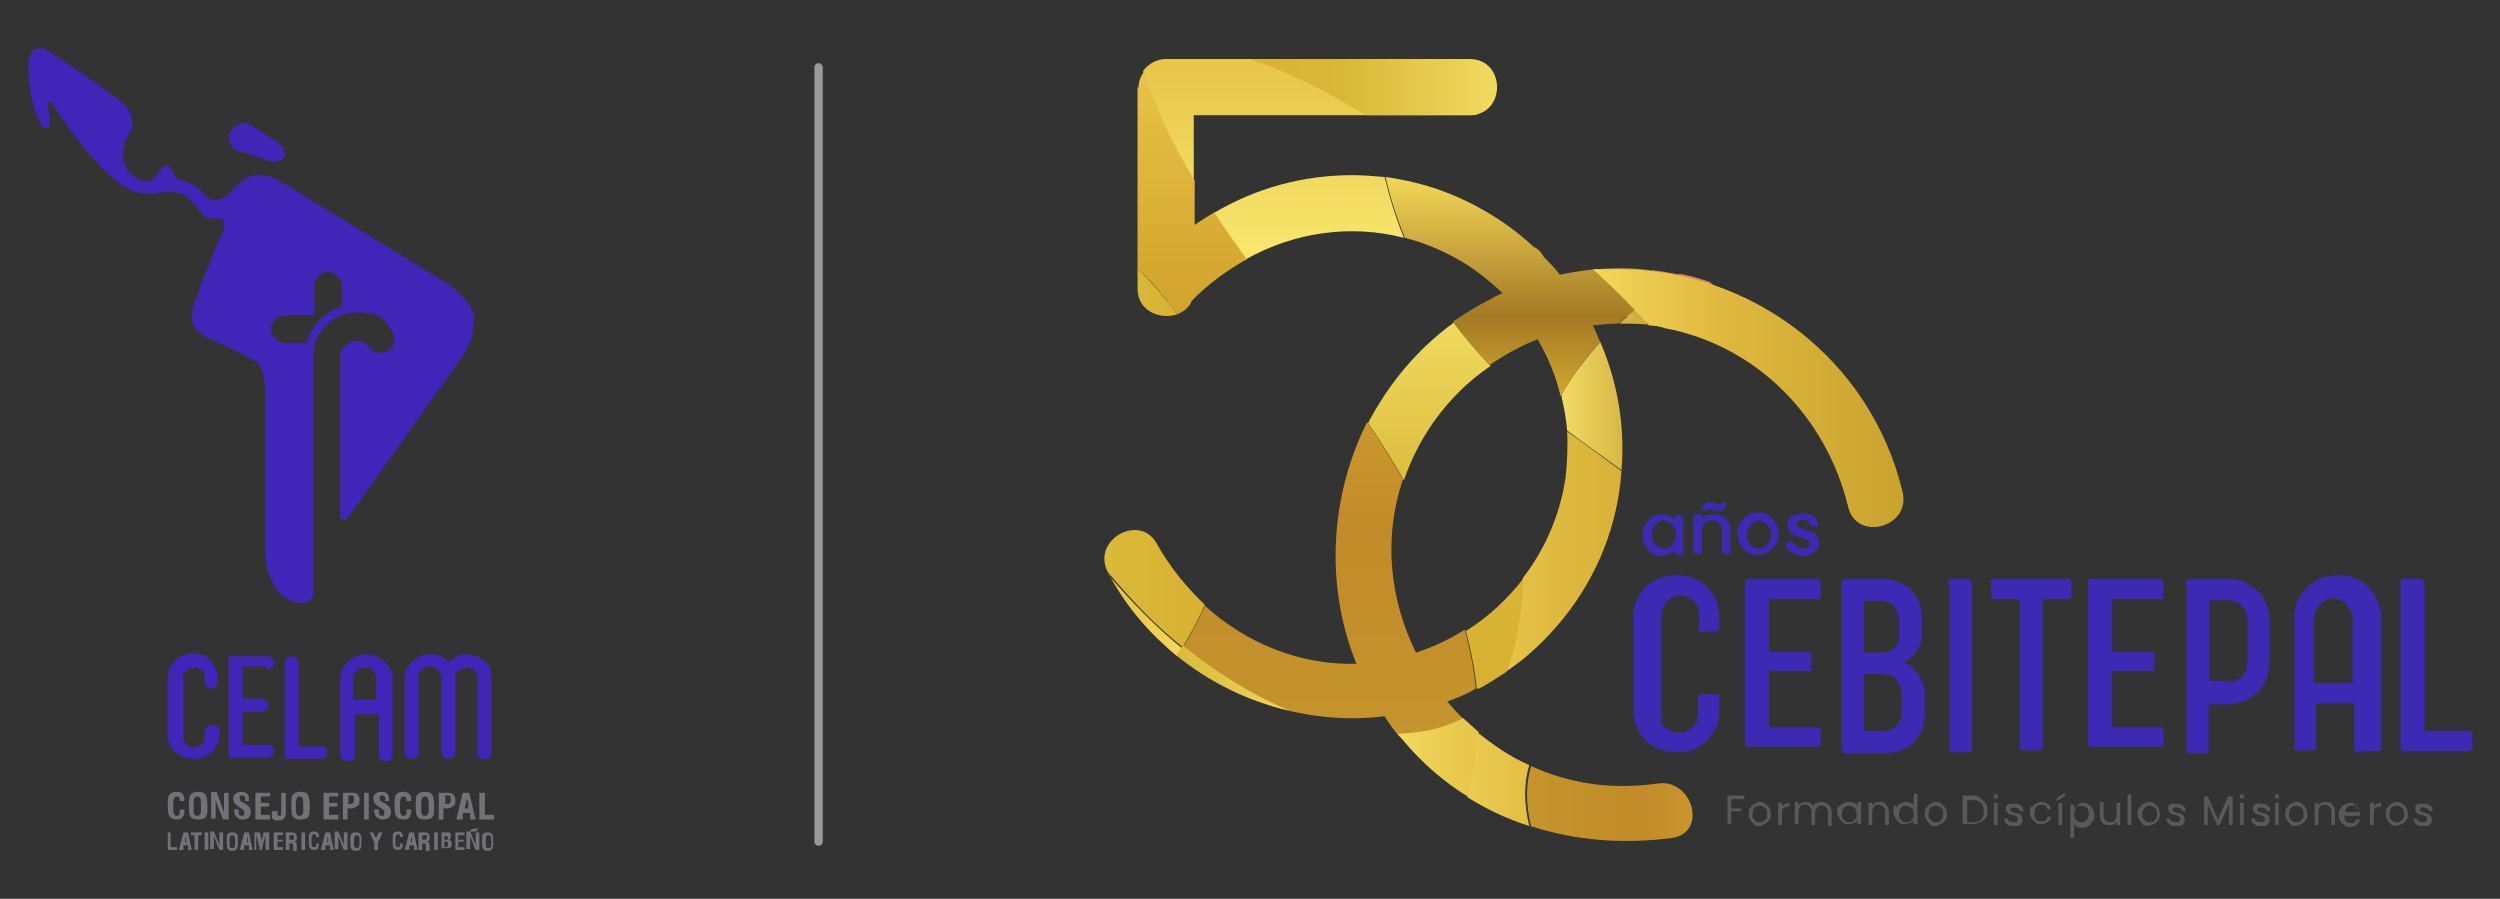 <svg xmlns="http://www.w3.org/2000/svg" xmlns:xlink="http://www.w3.org/1999/xlink" viewBox="0 0 271.2 97.5"><rect x="0" y="0" width="271.2" height="97.5" fill="#333333" stroke="none"/><defs><style>      .cls-1 {        fill: #4026b8;      }      .cls-2 {        fill: url(#Degradado_sin_nombre_6);      }      .cls-3 {        fill: #d88954;      }      .cls-4 {        clip-path: url(#clippath-6);      }      .cls-5 {        clip-path: url(#clippath-7);      }      .cls-6 {        stroke: #9a999e;        stroke-linecap: round;        stroke-miterlimit: 10;        stroke-width: .9px;      }      .cls-6, .cls-7 {        fill: none;      }      .cls-8 {        clip-path: url(#clippath-4);      }      .cls-9 {        fill: url(#Degradado_sin_nombre_12-3);      }      .cls-10 {        fill: #727176;      }      .cls-11 {        clip-path: url(#clippath-9);      }      .cls-12 {        fill: url(#Degradado_sin_nombre_9-2);      }      .cls-13 {        clip-path: url(#clippath-10);      }      .cls-14 {        clip-path: url(#clippath-11);      }      .cls-15 {        clip-path: url(#clippath-1);      }      .cls-16 {        fill: url(#Degradado_sin_nombre_9-4);      }      .cls-17 {        fill: url(#Degradado_sin_nombre_9-3);      }      .cls-18 {        fill: url(#Degradado_sin_nombre_2);      }      .cls-19 {        clip-path: url(#clippath-5);      }      .cls-20 {        fill: url(#Degradado_sin_nombre_10-2);      }      .cls-21 {        clip-path: url(#clippath-8);      }      .cls-22 {        fill: url(#Degradado_sin_nombre_9);      }      .cls-23 {        clip-path: url(#clippath-3);      }      .cls-7 {        clip-rule: evenodd;      }      .cls-24 {        fill: #595959;      }      .cls-25 {        fill: #3c2ab4;      }      .cls-26 {        fill: url(#Degradado_sin_nombre_10);      }      .cls-27 {        fill: url(#Degradado_sin_nombre_12-2);      }      .cls-28 {        clip-path: url(#clippath-2);      }      .cls-29 {        fill: url(#Degradado_sin_nombre_8);      }      .cls-30 {        clip-path: url(#clippath);      }      .cls-31 {        fill: url(#Degradado_sin_nombre_12);      }    </style><clipPath id="clippath"><path class="cls-7" d="M147.2,72c-6.1.2-12-2.2-16.5-6.3-.7,1.6-1.5,3.1-2.4,4.6,3.2,2.7,6.5,4.8,9.7,6.3,3.9,1.2,8.1,1.6,12.2,1.1.5.8,1,1.5,1.6,2.2,2.7,0,5.2-.7,7.1-1.8-.7-.6-1.3-1.3-1.9-2,1.1-.4,2.1-.8,3.1-1.4-.2-2-.6-4.2-1.2-6.4-1.7,1.1-3.5,1.9-5.3,2.5-2.8-5.7-3.6-12.4-1.4-18.8-1.2-2.1-2.5-4.2-3.9-6.2-4,8-4.6,17.6-1.2,26.1M123.4,9.4v19.7c1.5,1.4,2.9,3.1,4.3,5,.7-.3,1.3-.7,1.6-1.5,1.8-1.8,3.8-3.3,6-4.5-1.2-1.7-2.4-3.4-3.5-5.1-.7.4-1.5.9-2.2,1.4v-4.8c-2.2-3.7-4.1-7.6-5.5-11.8-.4.5-.6,1.1-.6,1.8Z"></path></clipPath><linearGradient id="Degradado_sin_nombre_10" data-name="Degradado sin nombre 10" x1="141.8" y1="79.9" x2="141.8" y2="5.7" gradientUnits="userSpaceOnUse"><stop offset="0" stop-color="#c5942c"></stop><stop offset=".3" stop-color="#c28b29"></stop><stop offset=".7" stop-color="#d6a930"></stop><stop offset="1" stop-color="#eac54b"></stop></linearGradient><clipPath id="clippath-1"><path class="cls-7" d="M120.3,62.2s0,0,0,0c2.6,3.1,5.2,5.8,8,8,.9-1.5,1.7-3,2.4-4.6-2-1.9-3.8-4.1-5.2-6.6-.6-1.1-1.5-1.5-2.4-1.5-2.1,0-4.2,2.2-2.9,4.6M123.4,31.3c0,2.5,2.5,3.4,4.3,2.8-1.4-1.9-2.8-3.5-4.3-5v2.2Z"></path></clipPath><linearGradient id="Degradado_sin_nombre_9" data-name="Degradado sin nombre 9" x1="133.7" y1="49.7" x2="92.5" y2="49.7" gradientUnits="userSpaceOnUse"><stop offset="0" stop-color="#d8af31"></stop><stop offset=".3" stop-color="#d9b836"></stop><stop offset=".7" stop-color="#f8e66d"></stop><stop offset="1" stop-color="#e7c446"></stop></linearGradient><clipPath id="clippath-2"><path class="cls-7" d="M120.3,62.3c1.9,3.6,4.5,6.5,7.4,8.9.2-.3.4-.6.5-.9-2.7-2.2-5.4-4.9-8-8"></path></clipPath><linearGradient id="Degradado_sin_nombre_12" data-name="Degradado sin nombre 12" x1="128.3" y1="66.7" x2="89.3" y2="66.7" gradientUnits="userSpaceOnUse"><stop offset="0" stop-color="#f4d85a"></stop><stop offset=".3" stop-color="#deb83c"></stop><stop offset=".7" stop-color="#c9a22e"></stop><stop offset="1" stop-color="#fcf886"></stop></linearGradient><clipPath id="clippath-3"><path class="cls-7" d="M151.6,79.6c.2.2.4.5.6.7,2,2.4,4.4,4.5,7,6.1.7-2.1,1.1-4.4,1.2-7-.6-.5-1.1-1-1.7-1.5-2,1.1-4.4,1.6-7.1,1.7M127.6,71.1c3.6,2.9,7.8,5,12.3,6-3.8-1.6-7.7-3.9-11.6-7.1-.2.4-.5.7-.7,1.1Z"></path></clipPath><linearGradient id="Degradado_sin_nombre_9-2" data-name="Degradado sin nombre 9" x1="112.4" y1="78.2" x2="160.4" y2="78.2" xlink:href="#Degradado_sin_nombre_9"></linearGradient><clipPath id="clippath-4"><path class="cls-7" d="M159.2,86.5c2.1,1.3,4.4,2.4,6.7,3.1-.6-2.4-.6-4.7,0-6.6-2.1-.9-3.9-2.2-5.7-3.6,0,2.6-.5,4.9-1.1,7M169.8,52c-.6,3.9-2.2,7.6-4.6,10.7-.2,3.6-.6,7.1-1.9,10.2,2.3-1.5,4.3-3.4,6.2-5.7,3.9-4.8,6-10.4,6.4-16.1-1.9-1.4-3.9-2.9-5.9-4.3.1,1.7,0,3.5-.2,5.3Z"></path></clipPath><linearGradient id="Degradado_sin_nombre_12-2" data-name="Degradado sin nombre 12" x1="152.6" y1="68.2" x2="209.1" y2="68.2" xlink:href="#Degradado_sin_nombre_12"></linearGradient><clipPath id="clippath-5"><path class="cls-7" d="M149.7,6.4h-12.6c4.3.5,8.6,1.2,12.4,2.1,0-.7.1-1.4.2-2.1"></path></clipPath><linearGradient id="Degradado_sin_nombre_6" data-name="Degradado sin nombre 6" x1="151.5" y1="7.5" x2="121.9" y2="7.5" gradientUnits="userSpaceOnUse"><stop offset="0" stop-color="#f4da41"></stop><stop offset="1" stop-color="#db3d54"></stop></linearGradient><clipPath id="clippath-6"><path class="cls-7" d="M159,68.4c.6,2.2,1,4.4,1.2,6.4,1.1-.5,2.1-1.2,3.2-1.9,1.3-3.1,1.6-6.6,1.9-10.2-1.7,2.2-3.8,4.2-6.2,5.7M148.4,45.9c1.4,2,2.7,4.1,3.9,6.2.7-2.1,1.8-4.3,3.2-6.3,1.7-2.4,3.8-4.5,6.2-6.1-1.5-1.6-2.8-3.1-4-4.7-4,2.9-7.1,6.7-9.3,10.9ZM131.7,23c1.1,1.7,2.3,3.4,3.5,5.1,5.2-2.9,11.3-3.8,17.1-2.3-.9-2.2-1.6-4.5-2.1-6.6-1.2-.1-2.4-.2-3.5-.2-5.3,0-10.5,1.4-15,4.1ZM137,6.4h-10.5c-1,0-1.9.5-2.5,1.3,1.4,4.2,3.3,8.1,5.5,11.8v-7h19.9c0-1.4,0-2.7,0-4-3.9-1-8.1-1.7-12.4-2.1Z"></path></clipPath><linearGradient id="Degradado_sin_nombre_9-3" data-name="Degradado sin nombre 9" x1="144.6" y1="77.2" x2="144.6" y2="5.7" xlink:href="#Degradado_sin_nombre_9"></linearGradient><clipPath id="clippath-7"><path class="cls-7" d="M152.4,25.8c2,.5,3.9,1.3,5.7,2.3,1.8,1,3.4,2.3,4.9,3.7-.5.2-.9.4-1.4.7-1.4.7-2.7,1.5-4,2.4,1.2,1.6,2.5,3.2,4,4.7,1.6-1.1,3.4-2.1,5.2-2.8,1.1,1.9,2,4,2.5,6.2,1.1-2,2.5-4,4.3-5.9-.3-.6-.5-1.2-.8-1.8.9-.1,1.9-.2,2.8-.2.3-.2.5-.5.8-.7.7-.6,1.4-1.2,2.1-1.8,0-1.1.2-2.2.5-3.3-3.2-.4-6.5-.2-9.8.5-.5-.7-1.1-1.3-1.7-1.9-.3-.5-.6-.9-1.1-1.1-2.7-2.5-6-4.6-9.7-6-2.1-.8-4.3-1.3-6.4-1.6.5,2.2,1.2,4.4,2.1,6.6M149.4,12.5h10c.3,0,.6,0,.9-.1-3.1-1.6-6.8-2.9-10.9-3.9,0,1.3-.1,2.6,0,4Z"></path></clipPath><linearGradient id="Degradado_sin_nombre_8" data-name="Degradado sin nombre 8" x1="164.2" y1="45.4" x2="164.2" y2="8.5" gradientUnits="userSpaceOnUse"><stop offset="0" stop-color="#ddb533"></stop><stop offset=".3" stop-color="#a47924"></stop><stop offset=".7" stop-color="#f1d456"></stop><stop offset="1" stop-color="#e1c946"></stop></linearGradient><clipPath id="clippath-8"><path class="cls-7" d="M159.5,6.4h-23.9c2.4.8,4.6,1.8,6.7,2.8,1.9,1,3.8,2.1,5.9,3.3h11.2c4,0,4-6.1,0-6.1"></path></clipPath><linearGradient id="Degradado_sin_nombre_9-4" data-name="Degradado sin nombre 9" x1="128.7" y1="9.5" x2="185.3" y2="9.5" xlink:href="#Degradado_sin_nombre_9"></linearGradient><clipPath id="clippath-9"><path class="cls-7" d="M166,89.6c4.9,1.6,10.1,2,15.4,1.3,3.9-.6,2.2-6.5-1.6-5.9-5,.7-9.6,0-13.7-1.9-.6,1.9-.6,4.2,0,6.6"></path></clipPath><linearGradient id="Degradado_sin_nombre_10-2" data-name="Degradado sin nombre 10" x1="165.7" y1="87.3" x2="206.7" y2="87.3" xlink:href="#Degradado_sin_nombre_10"></linearGradient><clipPath id="clippath-10"><path class="cls-7" d="M169.4,43.1c.3,1.2.5,2.4.6,3.6,2,1.5,4,2.9,5.9,4.3.4-4.7-.4-9.5-2.3-13.9-1.8,2-3.2,3.9-4.3,5.9M176.5,34.4c-.3.2-.6.5-.8.7,1,0,1.9,0,2.9.1,0-.9,0-1.8,0-2.7-.7.6-1.4,1.2-2.1,1.8Z"></path></clipPath><linearGradient id="Degradado_sin_nombre_2" data-name="Degradado sin nombre 2" x1="168.2" y1="41.8" x2="214" y2="41.8" gradientUnits="userSpaceOnUse"><stop offset="0" stop-color="#f6e169"></stop><stop offset=".3" stop-color="#bf982c"></stop><stop offset=".7" stop-color="#fbf58e"></stop><stop offset="1" stop-color="#f1cd52"></stop></linearGradient><clipPath id="clippath-11"><path class="cls-7" d="M172.8,29.2c2.1,1.9,4.1,3.9,6.1,6.1.6,0,1.1.1,1.7.3,10,1.9,17.5,9.6,19.9,19.4.9,3.8,6.8,2.2,5.9-1.6-3.5-14.7-16.7-24.2-30.8-24.2s-1.9,0-2.8.1"></path></clipPath><linearGradient id="Degradado_sin_nombre_12-3" data-name="Degradado sin nombre 12" x1="172.4" y1="43.9" x2="221.9" y2="43.9" xlink:href="#Degradado_sin_nombre_12"></linearGradient></defs><g><g id="Capa_1"><g><path class="cls-1" d="M25.7,16.3l3.1,1c.8.4,1.7.3,2.1-.4,0-.8-.3-1.1-1.1-1.7l-2.7-1.7c-.8-.4-1.7,0-2.1.8-.4.8,0,1.7.8,2.1"></path><path class="cls-1" d="M37.1,33.2c-1.9.6-3.3,2.1-3.8,4h-2.4c-.8,0-1.5-.7-1.5-1.5s.7-1.5,1.5-1.5h3.2c0,0,0-.1,0-.2v-3c0-.8.7-1.5,1.5-1.5s1.5.7,1.5,1.5v2.1ZM51.5,34.3c-.5-2-3.2-3.7-3.4-3.8-2.8-1.7-13.4-8.2-17.3-10.6-4.8-2.9-5.2,2-7.6,1.8-.4,0-.6-.2-1-.6-.6-.6-1.4-1.4-2.8-1.6,0,0,0,0,0,0-.5,0-.6-1.5-1.4-1.5s-.9,1.7-2.2,1.7c-.4,0-.8-.2-1.2-.5-.9-.7-1.1-1.4-1.1-1.4-.3-.9-.2-2.1.4-3.1,1.6-2.4-1.3-4.1-1.3-4.1,0,0-6.5-4.7-7.6-5.2-.9-.5-1.8,0-1.9,1.4,0,1.1,0,2,.2,3.2.2,1.3.7,2.7,1.1,3.4.2.5.6.6.8.5.2,0,.2-.4.2-.8,0-.3-.1-1-.2-1.5,0-.6.3-.8.6-.2.2.4,5,7.8,8.4,9.2,1.1.6,2.3.4,3.3.3.6,0,1.1-.2,1.6,0h0c.9,0,1.4.6,1.9,1.2.5.5.9,1.4,1.6,1.6.2,0,.5,0,.8,0,1.9-.2.3,2.4.3,2.4,0,0-2,5-2.4,6.2-.5,1.2-.6,2.1-.4,2.8.3.8,1.2,1.3,1.5,1.5,1.1.5,1.8.8,1.8.8,0,0,1.5.7,3.2,1.6.5.3.9.7,1.1,1.5.3.9.3,2.2.3,2.2v16.9s-.2,2.4,1.2,4.3c.8,1.2,2,1.5,2.8,1.5,0,0,.1,0,.2,0,.5,0,.9-.4,1-.9,0,0,0,0,0,0h0s0,0,0,0,0,0,0,0v-25.9c0-2.6,2.1-4.7,4.7-4.7s3,.7,3.8,2c.5.7.3,1.6-.3,2.1-.7.5-1.6.3-2.1-.3-.3-.5-.9-.7-1.4-.7-1,0-1.8.8-1.8,1.7v17.3h0s0,0,0,0c0,.2.2.4.4.4s.3,0,.4-.2h0s12.5-17.6,12.5-17.6c0,0,1.6-2.3,1.1-4.3Z"></path><path class="cls-1" d="M53.3,72.6c-.2-.3-.4-.6-.6-.8-.3-.2-.6-.4-.9-.6-.3-.1-.7-.2-1.1-.2s-.8,0-1.1.2c-.3.2-.7.4-.9.6-.3-.3-.6-.5-.9-.6-.3-.2-.7-.2-1.1-.2s-.7,0-1.1.2c-.3.1-.6.3-.9.6-.3.2-.5.5-.6.8-.2.3-.2.7-.2,1v8c0,.4.3.7.7.7h.1c.4,0,.7-.3.7-.7v-8c0-.2,0-.3,0-.5,0-.2.2-.3.3-.4.1-.1.2-.2.4-.3.2,0,.3-.1.5-.1s.3,0,.5.1c.2,0,.3.2.4.3.1.1.2.3.3.4,0,.2.1.3.1.5v8c0,.4.3.7.7.7h.1c.4,0,.7-.3.7-.7v-.8h0s0-7.1,0-7.1c0-.2,0-.3,0-.5,0-.2.1-.3.3-.4.1-.1.2-.2.4-.3.2,0,.3-.1.5-.1s.4,0,.5.1c.2,0,.3.2.4.3.1.1.2.3.3.4,0,.2,0,.3,0,.5v8c0,.4.3.7.7.7h.1c.4,0,.7-.3.7-.7v-8c0-.4,0-.7-.2-1"></path><path class="cls-1" d="M28.9,72.6s0,0,0,0h.1c.4,0,.7-.3.7-.7s-.3-.7-.7-.7h-4c0,0-.1,0-.2,0,0,0,0,.1,0,.2v10.6c0,0,0,.2,0,.2,0,0,.1,0,.2,0h4c.4,0,.7-.3.7-.7s-.3-.7-.7-.7h-2.7v-3.6h2.1c.4,0,.7-.3.7-.7s-.3-.7-.7-.7h-2.1v-3.5h2.5Z"></path><path class="cls-1" d="M34.8,81h-2.4v-9.1c0-.4-.3-.7-.7-.7h-.1c-.4,0-.7.3-.7.7v10.2c0,0,0,.2,0,.2,0,0,.1,0,.2,0h3.7c.4,0,.7-.3.7-.7s-.3-.7-.7-.7"></path><path class="cls-1" d="M22.9,78.7h0c-.4,0-.7.3-.7.7h0s0,0,0,.1v.3c0,.2,0,.3,0,.5,0,.2-.1.3-.2.4-.1.1-.2.2-.4.3-.2,0-.3.1-.5.1s-.4,0-.5-.1c-.2,0-.3-.2-.4-.3-.1-.1-.2-.3-.3-.4,0-.2,0-.3,0-.5v-6.1c0-.2,0-.3,0-.5,0-.2.1-.3.3-.4.1-.1.2-.2.4-.3.2,0,.3-.1.5-.1s.3,0,.5.1c.1,0,.3.2.4.3.1.1.2.3.2.4,0,.2,0,.3,0,.5v.3c0,.4.3.7.7.7h0c.4,0,.7-.3.7-.7h0c0,0,0,0,0-.2v-.2c0-.3,0-.7-.2-1-.1-.3-.3-.6-.5-.9-.2-.3-.5-.5-.8-.6-.3-.1-.7-.2-1.1-.2s-.8,0-1.1.2c-.3.1-.6.3-.9.6-.2.2-.4.5-.6.8-.1.3-.2.7-.2,1v6.2c0,.4,0,.8.2,1.1.1.3.3.6.6.8.3.2.6.4.9.5.3.1.7.2,1.1.2s.7,0,1.1-.2c.3-.1.6-.3.9-.5.2-.2.4-.5.6-.8.1-.3.2-.7.2-1.1v-.4s0,0,0,0h0c0-.4-.3-.7-.7-.7"></path><path class="cls-1" d="M38.3,75.9v-2.3s0,0,0-.1c0,0,0,0,0,0,0-.6.6-1.1,1.3-1.1s.4,0,.6.1c.4.2.6.6.6,1v2.4h-2.6ZM42.2,72.5s0,0,0-.1c0,0,0,0,0,0,0,0,0,0,0,0-.5-.9-1.4-1.4-2.5-1.4-1.6,0-2.8,1.3-2.8,2.8v8c0,.4.3.8.8.8s.8-.3.8-.8v-4.3h2.6v3.5c0,.9,0,.9,0,.9h0c0,.4.3.7.7.7h.1c.4,0,.7-.3.7-.7v-7.9s0,0,0-.1c0-.2,0-.4,0-.6,0-.2,0-.4-.2-.6Z"></path><path class="cls-10" d="M20,87.8c0,0,0,.1,0,.2,0,.5-.2.9-.8.9-.9,0-1-.6-1-1.3v-.4c0-.7,0-1.3,1-1.3.5,0,.8.3.8.8,0,0,0,.1,0,.2h-.5c0-.2,0-.5-.3-.5-.4,0-.4.5-.4.7v.8c0,.2,0,.6.4.6s.3-.5.3-.7h.6Z"></path><path class="cls-10" d="M21,87.9c0,.2,0,.6.4.6s.4-.4.4-.7v-.7c0-.2,0-.7-.4-.7s-.4.5-.4.7v.8ZM20.5,87.2c0-.7,0-1.3,1-1.3s.9.6,1,1.3v.4c0,.8,0,1.3-1,1.3s-1-.6-1-1.3v-.4Z"></path><path class="cls-10" d="M24.3,86h.5v2.9h-.6l-.4-1c-.1-.3-.3-.7-.4-1.2h0c0,.2,0,.5,0,.8,0,.3,0,.6,0,.8v.5h-.5v-2.9h.6l.4,1.1c.1.3.3.7.4,1.2h0c0-.3,0-.5,0-.8,0-.3,0-.6,0-.8v-.6Z"></path><path class="cls-10" d="M26.6,86.8c0-.3,0-.5-.3-.5s-.3,0-.3.3.1.3.3.4c.2.1.5.3.7.5.2.2.2.4.2.6,0,.6-.4.8-.9.8s-.9-.4-.9-.9v-.2h.5v.2c0,.3,0,.5.3.5s.3-.1.3-.3,0-.3-.2-.4c-.3-.2-.6-.4-.9-.7,0-.1-.1-.3-.1-.4,0-.5.3-.8.9-.8.9,0,.8.7.8,1h-.5Z"></path><polygon class="cls-10" points="27.7 88.9 27.7 86 29.3 86 29.3 86.4 28.3 86.4 28.3 87.1 29.2 87.1 29.2 87.5 28.3 87.5 28.3 88.4 29.3 88.4 29.3 88.9 27.7 88.9"></polygon><path class="cls-10" d="M30.1,87.9v.4c0,.1,0,.2.2.2.2,0,.2-.1.2-.3v-2.2h.5v2.1c0,.2,0,.5-.2.7-.2.2-.4.2-.7.2s-.4,0-.6-.3c0-.1,0-.4,0-.7h.5Z"></path><path class="cls-10" d="M32.1,87.9c0,.2,0,.6.4.6s.4-.4.4-.7v-.7c0-.2,0-.7-.4-.7s-.4.5-.4.7v.8ZM31.6,87.2c0-.7,0-1.3,1-1.3s.9.6,1,1.3v.4c0,.8,0,1.3-1,1.3s-1-.6-1-1.3v-.4Z"></path><polygon class="cls-10" points="35.1 88.9 35.1 86 36.7 86 36.7 86.4 35.7 86.4 35.7 87.1 36.6 87.1 36.6 87.5 35.7 87.5 35.7 88.4 36.7 88.4 36.7 88.9 35.1 88.9"></polygon><path class="cls-10" d="M37.7,87.2h.3c.2,0,.4,0,.4-.5s-.1-.4-.4-.4h-.2v.8ZM37.2,88.9v-2.9h1.1c.5,0,.7.4.7.8s0,.5-.3.7c-.2.1-.4.2-.6.2h-.4v1.2h-.5Z"></path><rect class="cls-10" x="39.5" y="86" width=".5" height="2.9"></rect><path class="cls-10" d="M41.8,86.8c0-.3,0-.5-.3-.5s-.3,0-.3.3.1.3.3.4c.2.1.5.3.7.5.2.2.2.4.2.6,0,.6-.4.8-.9.8s-.9-.4-.9-.9v-.2h.5v.2c0,.3,0,.5.3.5s.3-.1.3-.3,0-.3-.2-.4c-.3-.2-.6-.4-.9-.7,0-.1-.1-.3-.1-.4,0-.5.3-.8.9-.8.9,0,.8.7.8,1h-.5Z"></path><path class="cls-10" d="M44.6,87.8c0,0,0,.1,0,.2,0,.5-.2.9-.8.9-.9,0-1-.6-1-1.3v-.4c0-.7,0-1.3,1-1.3.5,0,.8.3.8.8,0,0,0,.1,0,.2h-.5c0-.2,0-.5-.3-.5-.4,0-.4.5-.4.7v.8c0,.2,0,.6.4.6s.3-.5.3-.7h.6Z"></path><path class="cls-10" d="M45.7,87.9c0,.2,0,.6.4.6s.4-.4.4-.7v-.7c0-.2,0-.7-.4-.7s-.4.5-.4.7v.8ZM45.1,87.2c0-.7,0-1.3,1-1.3s.9.6,1,1.3v.4c0,.8,0,1.3-1,1.3s-1-.6-1-1.3v-.4Z"></path><path class="cls-10" d="M48.2,87.2h.3c.2,0,.4,0,.4-.5s-.1-.4-.4-.4h-.2v.8ZM47.6,88.9v-2.9h1.1c.5,0,.7.4.7.8s0,.5-.3.7c-.2.1-.4.2-.6.2h-.4v1.2h-.5Z"></path><path class="cls-10" d="M50.3,87.7h.5v-.8c-.2-.1-.2-.3-.2-.4,0,0,0-.1,0-.2h0c0,0,0,.1,0,.2,0,.1,0,.3,0,.4l-.2.8ZM49.5,88.9l.7-2.9h.7l.7,2.9h-.6v-.7h-.8v.7h-.7Z"></path><polygon class="cls-10" points="52 88.9 52 86 52.6 86 52.6 88.4 53.6 88.4 53.6 88.9 52 88.9"></polygon><polygon class="cls-10" points="18.2 90.3 18.2 92.2 19.2 92.2 19.2 91.9 18.5 91.9 18.5 90.3 18.2 90.3"></polygon><path class="cls-10" d="M19.9,91.4h.3v-.5c-.1,0-.1-.2-.1-.3,0,0,0,0,0-.1h0s0,0,0,.1c0,0,0,.2,0,.3v.5ZM19.4,92.2l.5-1.9h.5l.4,1.9h-.4v-.5h-.5v.5h-.5Z"></path><polygon class="cls-10" points="20.7 90.3 20.7 90.6 21.1 90.6 21.1 92.2 21.5 92.2 21.5 90.6 21.9 90.6 21.9 90.3 20.7 90.3"></polygon><rect class="cls-10" x="22.2" y="90.3" width=".4" height="1.9"></rect><path class="cls-10" d="M23.8,90.3h.4v1.9h-.4l-.3-.7c0-.2-.2-.5-.3-.8h0c0,.2,0,.3,0,.5,0,.2,0,.4,0,.5v.4h-.4v-1.9h.4l.3.7c0,.2.2.4.3.8h0c0-.2,0-.4,0-.5,0-.2,0-.4,0-.5v-.4Z"></path><path class="cls-10" d="M24.9,91.6c0,.2,0,.4.3.4s.3-.3.3-.4v-.5c0-.2,0-.5-.3-.5s-.3.3-.3.5v.5ZM24.6,91.1c0-.5,0-.8.6-.8s.6.4.6.8v.3c0,.5,0,.9-.6.9s-.6-.4-.6-.9v-.3Z"></path><path class="cls-10" d="M26.6,91.4h.3v-.5c-.1,0-.1-.2-.1-.3,0,0,0,0,0-.1h0s0,0,0,.1c0,0,0,.2,0,.3v.5ZM26,92.2l.5-1.9h.5l.4,1.9h-.4v-.5h-.5v.5h-.5Z"></path><path class="cls-10" d="M28,92.2h-.4v-1.9h.6l.2.9c0,.1,0,.3,0,.4h0c0-.2,0-.3,0-.4l.2-.9h.6v1.9h-.4v-.6c0-.4,0-.8,0-1.1h0l-.4,1.7h-.2l-.4-1.7h0c0,.4,0,.8,0,1.1v.6Z"></path><polygon class="cls-10" points="29.7 90.3 29.7 92.2 30.7 92.2 30.7 91.9 30.1 91.9 30.1 91.3 30.7 91.3 30.7 91.1 30.1 91.1 30.1 90.6 30.7 90.6 30.7 90.3 29.7 90.3"></polygon><path class="cls-10" d="M31.4,91.1h.3c.1,0,.2,0,.2-.3s0-.2-.2-.2h-.3v.5ZM31.4,91.4v.8h-.4v-1.9h.7c.3,0,.5.1.5.5s0,.4-.3.5h0c.2,0,.3.2.3.4s0,.5,0,.6h0s-.4,0-.4,0c0-.1,0-.4,0-.5,0-.1,0-.3-.1-.3,0,0-.2,0-.3,0h0Z"></path><rect class="cls-10" x="32.7" y="90.3" width=".4" height="1.9"></rect><path class="cls-10" d="M34.6,91.5s0,0,0,.1c0,.3-.1.6-.5.6-.6,0-.6-.4-.6-.9v-.3c0-.5,0-.8.6-.8.3,0,.5.2.5.5,0,0,0,0,0,.1h-.3c0-.1,0-.3-.2-.3-.3,0-.3.3-.3.5v.5c0,.2,0,.4.3.4s.2-.3.2-.4h.4Z"></path><path class="cls-10" d="M35.3,91.4h.3v-.5c-.1,0-.1-.2-.1-.3,0,0,0,0,0-.1h0s0,0,0,.1c0,0,0,.2,0,.3v.5ZM34.8,92.2l.5-1.9h.5l.4,1.9h-.4v-.5h-.5v.5h-.5Z"></path><path class="cls-10" d="M37.3,90.3h.4v1.9h-.4l-.3-.7c0-.2-.2-.5-.3-.8h0c0,.2,0,.3,0,.5,0,.2,0,.4,0,.5v.4h-.4v-1.9h.4l.3.7c0,.2.2.4.3.8h0c0-.2,0-.4,0-.5,0-.2,0-.4,0-.5v-.4Z"></path><path class="cls-10" d="M38.4,91.6c0,.2,0,.4.3.4s.3-.3.3-.4v-.5c0-.2,0-.5-.3-.5s-.3.3-.3.5v.5ZM38,91.1c0-.5,0-.8.6-.8s.6.4.6.8v.3c0,.5,0,.9-.6.9s-.6-.4-.6-.9v-.3Z"></path><path class="cls-10" d="M40.8,90.8c0,0,0,.2,0,.3h0c0-.1,0-.3.1-.4l.2-.4h.4l-.5,1.1v.8h-.4v-.8l-.5-1.1h.4l.2.5Z"></path><path class="cls-10" d="M43.7,91.5s0,0,0,.1c0,.3-.1.6-.5.6-.6,0-.6-.4-.6-.9v-.3c0-.5,0-.8.6-.8.3,0,.5.2.5.5,0,0,0,0,0,.1h-.3c0-.1,0-.3-.2-.3-.3,0-.3.3-.3.5v.5c0,.2,0,.4.3.4s.2-.3.2-.4h.4Z"></path><path class="cls-10" d="M44.4,91.4h.3v-.5c-.1,0-.1-.2-.1-.3,0,0,0,0,0-.1h0s0,0,0,.1c0,0,0,.2,0,.3v.5ZM43.9,92.2l.5-1.9h.5l.4,1.9h-.4v-.5h-.5v.5h-.5Z"></path><path class="cls-10" d="M45.8,91.1h.3c.1,0,.2,0,.2-.3s0-.2-.2-.2h-.3v.5ZM45.8,91.4v.8h-.4v-1.9h.7c.3,0,.5.1.5.5s0,.4-.3.5h0c.2,0,.3.2.3.4s0,.5,0,.6h0s-.4,0-.4,0c0-.1,0-.4,0-.5,0-.1,0-.3-.1-.3,0,0-.2,0-.3,0h0Z"></path><rect class="cls-10" x="47.1" y="90.3" width=".4" height="1.9"></rect><path class="cls-10" d="M48.3,91.9c0,0,.1,0,.2,0,0,0,.1-.2.1-.3,0-.2,0-.3-.3-.3h-.1v.6h0ZM48.3,91.1c0,0,.2,0,.3,0,0,0,0-.1,0-.2,0-.1,0-.2-.2-.2h-.2v.5h0ZM47.9,92.2v-1.9h.6c.2,0,.3,0,.4.1,0,.1,0,.2,0,.3s0,.3-.2.4h0c.2,0,.3.2.3.4s0,.2,0,.2c0,.2-.2.3-.5.3h-.6Z"></path><polygon class="cls-10" points="49.4 90.3 49.4 92.2 50.4 92.2 50.4 91.9 49.7 91.9 49.7 91.3 50.3 91.3 50.3 91.1 49.7 91.1 49.7 90.6 50.4 90.6 50.4 90.3 49.4 90.3"></polygon><path class="cls-10" d="M51.8,89.9c0,.3-.2.3-.3.3s-.2,0-.2,0c0,0,0,0-.1,0s0,0,0,0c0,0,0,0,0,0h-.2c0-.2.2-.3.3-.3s.1,0,.2,0c0,0,.1,0,.2,0,0,0,.1,0,.1-.1h.2ZM51.6,90.3h.4v1.9h-.4l-.3-.7c0-.2-.2-.5-.3-.8h0c0,.2,0,.3,0,.5,0,.2,0,.4,0,.5v.4h-.4v-1.9h.4l.3.7c0,.2.2.4.3.8h0c0-.2,0-.4,0-.5,0-.2,0-.4,0-.5v-.4Z"></path><path class="cls-10" d="M52.7,91.6c0,.2,0,.4.3.4s.3-.3.3-.4v-.5c0-.2,0-.5-.3-.5s-.3.3-.3.5v.5ZM52.3,91.1c0-.5,0-.8.6-.8s.6.4.6.8v.3c0,.5,0,.9-.6.9s-.6-.4-.6-.9v-.3Z"></path><path class="cls-3" d="M178.6,32.6c0-1.1.2-2.2.5-3.3,1.1.1,2.1.3,3.1.5-1.2.9-2.4,1.8-3.6,2.8"></path><g class="cls-30"><rect class="cls-26" x="123.4" y="7.7" width="36.8" height="72.2"></rect></g><g class="cls-15"><rect class="cls-22" x="119" y="29.1" width="11.8" height="41.2"></rect></g><g class="cls-28"><rect class="cls-31" x="120.3" y="62.3" width="8" height="8.9"></rect></g><g class="cls-23"><rect class="cls-12" x="127.6" y="70" width="32.8" height="16.5"></rect></g><g class="cls-8"><rect class="cls-27" x="159.2" y="46.7" width="16.7" height="42.9"></rect></g><g class="cls-19"><rect class="cls-2" x="137" y="6.4" width="12.6" height="2.1"></rect></g><g class="cls-4"><rect class="cls-17" x="124" y="6.4" width="41.2" height="68.3"></rect></g><g class="cls-5"><rect class="cls-29" x="149.4" y="8.5" width="29.7" height="34.5"></rect></g><g class="cls-21"><rect class="cls-16" x="135.6" y="6.4" width="27.8" height="6.1"></rect></g><g class="cls-11"><rect class="cls-20" x="165.4" y="83" width="19.9" height="8.6"></rect></g><g class="cls-13"><rect class="cls-18" x="169.4" y="32.6" width="9.3" height="18.5"></rect></g><path class="cls-3" d="M178.6,35.2c0-.9,0-1.8,0-2.7,1.2-1,2.4-1.9,3.6-2.8,1.1.2,2.2.5,3.3.9,7.4,7.1,14.6,15.7,19.9,25.7-1.6,1.3-4.3,1.1-4.9-1.4-2.3-9.8-9.9-17.5-19.9-19.4-.7-.1-1.3-.2-2-.3"></path><g class="cls-14"><rect class="cls-9" x="172.8" y="29.1" width="34.5" height="29.7"></rect></g><path class="cls-24" d="M189.2,86.4v.3h-1.4v1h1.1v.3h-1.1v1.4h-.4v-3.1h1.8Z"></path><path class="cls-24" d="M190.3,89.4c-.2-.1-.3-.3-.4-.4-.1-.2-.2-.4-.2-.7s0-.5.2-.7c.1-.2.3-.3.4-.4.2-.1.4-.2.6-.2s.4,0,.6.2.3.2.4.4c.1.2.2.4.2.7s0,.5-.2.7c-.1.2-.3.3-.5.4s-.4.2-.6.2-.4,0-.6-.2ZM191.3,89.1c.1,0,.2-.2.3-.3s.1-.3.1-.5,0-.4-.1-.5c0-.1-.2-.2-.3-.3-.1,0-.3-.1-.4-.1s-.3,0-.4.1c-.1,0-.2.2-.3.3,0,.1-.1.3-.1.5s0,.4.1.5c0,.1.2.2.3.3s.3.1.4.1.3,0,.4-.1Z"></path><path class="cls-24" d="M193.6,87.2c.1,0,.3-.1.5-.1v.4h-.1c-.5,0-.7.2-.7.7v1.3h-.4v-2.4h.4v.4c0-.1.2-.2.3-.3Z"></path><path class="cls-24" d="M198.2,87.2c.1,0,.3.2.4.4,0,.2.1.3.1.6v1.4h-.4v-1.4c0-.2,0-.4-.2-.6s-.3-.2-.5-.2-.4,0-.5.2-.2.3-.2.6v1.3h-.4v-1.4c0-.2,0-.4-.2-.6s-.3-.2-.5-.2-.4,0-.5.2c-.1.1-.2.3-.2.6v1.3h-.4v-2.4h.4v.4c0-.1.2-.2.3-.3.1,0,.3-.1.4-.1s.4,0,.5.1c.2,0,.3.2.4.4,0-.2.2-.3.3-.4.2,0,.3-.1.5-.1s.4,0,.5.1Z"></path><path class="cls-24" d="M199.5,87.6c.1-.2.2-.3.4-.4.2-.1.4-.2.6-.2s.4,0,.6.1.3.2.4.3v-.4h.4v2.4h-.4v-.5c0,.1-.2.3-.4.4-.2,0-.3.1-.6.1s-.4,0-.6-.2-.3-.3-.4-.5-.2-.4-.2-.7,0-.5.2-.7ZM201.3,87.8c0-.1-.2-.2-.3-.3-.1,0-.3-.1-.4-.1s-.3,0-.4.1c-.1,0-.2.2-.3.3,0,.1-.1.3-.1.5s0,.3.1.5c0,.1.2.2.3.3s.3.1.4.1.3,0,.4-.1c.1,0,.2-.2.3-.3s.1-.3.1-.5,0-.3-.1-.5Z"></path><path class="cls-24" d="M204.6,87.3c.2.2.3.4.3.8v1.4h-.4v-1.4c0-.2,0-.4-.2-.6-.1-.1-.3-.2-.5-.2s-.4,0-.5.2c-.1.1-.2.3-.2.6v1.4h-.4v-2.4h.4v.3c0-.1.2-.2.3-.3s.3-.1.5-.1c.3,0,.5,0,.7.3Z"></path><path class="cls-24" d="M205.7,87.6c.1-.2.2-.3.4-.4.2-.1.4-.2.6-.2s.4,0,.5.1c.2,0,.3.2.4.3v-1.3h.4v3.3h-.4v-.5c0,.1-.2.3-.4.4-.2,0-.3.1-.6.1s-.4,0-.6-.2c-.2-.1-.3-.3-.4-.5s-.2-.4-.2-.7,0-.5.2-.7ZM207.5,87.8c0-.1-.2-.2-.3-.3-.1,0-.3-.1-.4-.1s-.3,0-.4.1c-.1,0-.2.2-.3.3,0,.1-.1.3-.1.5s0,.3.1.5c0,.1.2.2.3.3s.3.1.4.1.3,0,.4-.1c.1,0,.2-.2.3-.3s.1-.3.1-.5,0-.3-.1-.5Z"></path><g><path class="cls-24" d="M209.4,89.4c-.2-.1-.3-.3-.4-.4-.1-.2-.2-.4-.2-.7s0-.5.2-.7c.1-.2.3-.3.4-.4.2-.1.4-.2.6-.2s.4,0,.6.2.3.2.4.4c.1.2.2.4.2.7s0,.5-.2.7c-.1.2-.3.3-.5.4s-.4.2-.6.2-.4,0-.6-.2ZM210.4,89.1c.1,0,.2-.2.3-.3s.1-.3.1-.5,0-.4-.1-.5c0-.1-.2-.2-.3-.3-.1,0-.3-.1-.4-.1s-.3,0-.4.1c-.1,0-.2.2-.3.3,0,.1-.1.3-.1.5s0,.4.1.5c0,.1.2.2.3.3s.3.1.4.1.3,0,.4-.1Z"></path><path class="cls-24" d="M214.8,86.6c.2.1.4.3.6.5.1.2.2.5.2.8s0,.6-.2.8c-.1.2-.3.4-.6.5-.2.1-.5.2-.9.2h-1v-3.1h1c.3,0,.6,0,.9.2ZM214.9,88.9c.2-.2.3-.5.3-.9s-.1-.7-.3-.9c-.2-.2-.5-.3-.9-.3h-.6v2.4h.6c.4,0,.7-.1.9-.3Z"></path></g><path class="cls-24" d="M216.3,86.6c0,0,0-.1,0-.2s0-.1,0-.2c0,0,.1,0,.2,0s.1,0,.2,0c0,0,0,.1,0,.2s0,.1,0,.2-.1,0-.2,0-.1,0-.2,0ZM216.7,87.1v2.4h-.4v-2.4h.4Z"></path><path class="cls-24" d="M217.9,89.5c-.1,0-.3-.2-.4-.3,0-.1-.1-.2-.1-.4h.4c0,.1,0,.2.2.3.1,0,.2.1.4.1s.3,0,.4-.1c0,0,.1-.2.1-.3s0-.2-.1-.2c0,0-.2-.1-.4-.2-.2,0-.3,0-.4-.1-.1,0-.2-.1-.3-.2,0,0-.1-.2-.1-.4s0-.2.1-.3c0-.1.2-.2.3-.2.1,0,.3,0,.5,0,.3,0,.5,0,.7.2.2.1.3.3.3.6h-.4c0-.1,0-.2-.2-.3,0,0-.2-.1-.4-.1s-.3,0-.3,0-.1.1-.1.2,0,.1,0,.2c0,0,.1,0,.2.1,0,0,.2,0,.3.1.2,0,.3,0,.4.1.1,0,.2.1.3.2,0,0,.1.2.1.4,0,.1,0,.3-.1.4,0,.1-.2.2-.3.3-.1,0-.3,0-.5,0s-.4,0-.5,0Z"></path><path class="cls-24" d="M220.4,87.6c.1-.2.2-.3.4-.4.2-.1.4-.2.6-.2s.5,0,.7.2c.2.1.3.3.4.6h-.4c0-.1-.1-.3-.2-.4s-.3-.1-.4-.1-.4,0-.6.2c-.1.2-.2.4-.2.7s0,.5.2.7c.1.2.3.2.6.2s.3,0,.4-.1.2-.2.2-.4h.4c0,.2-.2.4-.4.6-.2.1-.4.2-.7.2s-.4,0-.6-.2c-.2-.1-.3-.3-.4-.4-.1-.2-.2-.4-.2-.7s0-.5.2-.7Z"></path><path class="cls-24" d="M224,86.4l-.9.5v-.3l.9-.6v.4ZM223.7,87.1v2.4h-.4v-2.4h.4Z"></path><path class="cls-24" d="M225.4,87.2c.2,0,.3-.1.6-.1s.4,0,.6.2c.2.1.3.3.4.4.1.2.2.4.2.7s0,.5-.2.7c-.1.2-.2.3-.4.5-.2.1-.4.2-.6.2s-.4,0-.6-.1c-.2,0-.3-.2-.4-.4v1.6h-.4v-3.6h.4v.5c0-.1.2-.3.4-.3ZM226.5,87.8c0-.1-.2-.2-.3-.3-.1,0-.3-.1-.4-.1s-.3,0-.4.1c-.1,0-.2.2-.3.3,0,.1-.1.3-.1.5s0,.3.1.5c0,.1.2.2.3.3s.3.1.4.1.3,0,.4-.1.2-.2.3-.3c0-.1.1-.3.1-.5s0-.3-.1-.5Z"></path><path class="cls-24" d="M230,87.1v2.4h-.4v-.4c0,.1-.2.2-.3.3s-.3.1-.5.1-.4,0-.5-.1c-.2,0-.3-.2-.4-.4,0-.2-.1-.3-.1-.6v-1.4h.4v1.4c0,.2,0,.4.2.6.1.1.3.2.5.2s.4,0,.5-.2c.1-.1.2-.3.2-.6v-1.3h.4Z"></path><path class="cls-24" d="M231.2,86.2v3.3h-.4v-3.3h.4Z"></path><path class="cls-24" d="M232.5,89.4c-.2-.1-.3-.3-.4-.4-.1-.2-.2-.4-.2-.7s0-.5.2-.7c.1-.2.3-.3.4-.4.2-.1.4-.2.6-.2s.4,0,.6.2.3.2.4.4c.1.2.2.4.2.7s0,.5-.2.7c-.1.2-.3.3-.5.4s-.4.2-.6.2-.4,0-.6-.2ZM233.6,89.1c.1,0,.2-.2.3-.3s.1-.3.1-.5,0-.4-.1-.5c0-.1-.2-.2-.3-.3-.1,0-.3-.1-.4-.1s-.3,0-.4.1c-.1,0-.2.2-.3.3,0,.1-.1.3-.1.5s0,.4.1.5c0,.1.2.2.3.3s.3.1.4.1.3,0,.4-.1Z"></path><path class="cls-24" d="M235.5,89.5c-.1,0-.3-.2-.4-.3,0-.1-.1-.2-.1-.4h.4c0,.1,0,.2.2.3.1,0,.2.1.4.1s.3,0,.4-.1c0,0,.1-.2.1-.3s0-.2-.1-.2c0,0-.2-.1-.4-.2-.2,0-.3,0-.4-.1-.1,0-.2-.1-.3-.2,0,0-.1-.2-.1-.4s0-.2.1-.3c0-.1.2-.2.3-.2.1,0,.3,0,.5,0,.3,0,.5,0,.7.2.2.1.3.3.3.6h-.4c0-.1,0-.2-.2-.3,0,0-.2-.1-.4-.1s-.3,0-.3,0-.1.1-.1.2,0,.1,0,.2c0,0,.1,0,.2.1,0,0,.2,0,.3.1.2,0,.3,0,.4.1.1,0,.2.1.3.2,0,0,.1.2.1.4,0,.1,0,.3-.1.4,0,.1-.2.2-.3.3-.1,0-.3,0-.5,0s-.4,0-.5,0Z"></path><path class="cls-24" d="M242.2,86.4v3.1h-.4v-2.3l-1,2.3h-.3l-1-2.3v2.3h-.4v-3.1h.4l1.1,2.5,1.1-2.5h.4Z"></path><path class="cls-24" d="M243,86.6c0,0,0-.1,0-.2s0-.1,0-.2c0,0,.1,0,.2,0s.1,0,.2,0c0,0,0,.1,0,.2s0,.1,0,.2-.1,0-.2,0-.1,0-.2,0ZM243.4,87.1v2.4h-.4v-2.4h.4Z"></path><path class="cls-24" d="M244.7,89.5c-.1,0-.3-.2-.4-.3,0-.1-.1-.2-.1-.4h.4c0,.1,0,.2.2.3.1,0,.2.1.4.1s.3,0,.4-.1c0,0,.1-.2.1-.3s0-.2-.1-.2c0,0-.2-.1-.4-.2-.2,0-.3,0-.4-.1-.1,0-.2-.1-.3-.2,0,0-.1-.2-.1-.4s0-.2.1-.3c0-.1.2-.2.3-.2.1,0,.3,0,.5,0,.3,0,.5,0,.7.2.2.1.3.3.3.6h-.4c0-.1,0-.2-.2-.3,0,0-.2-.1-.4-.1s-.3,0-.3,0-.1.1-.1.2,0,.1,0,.2c0,0,.1,0,.2.1,0,0,.2,0,.3.1.2,0,.3,0,.4.1.1,0,.2.1.3.2,0,0,.1.2.1.4,0,.1,0,.3-.1.4,0,.1-.2.2-.3.3-.1,0-.3,0-.5,0s-.4,0-.5,0Z"></path><path class="cls-24" d="M246.8,86.6c0,0,0-.1,0-.2s0-.1,0-.2c0,0,.1,0,.2,0s.1,0,.2,0c0,0,0,.1,0,.2s0,.1,0,.2-.1,0-.2,0-.1,0-.2,0ZM247.2,87.1v2.4h-.4v-2.4h.4Z"></path><path class="cls-24" d="M248.5,89.4c-.2-.1-.3-.3-.4-.4-.1-.2-.2-.4-.2-.7s0-.5.2-.7c.1-.2.3-.3.4-.4.2-.1.4-.2.6-.2s.4,0,.6.2.3.2.4.4c.1.2.2.4.2.7s0,.5-.2.7c-.1.2-.3.3-.5.4s-.4.2-.6.2-.4,0-.6-.2ZM249.5,89.1c.1,0,.2-.2.3-.3s.1-.3.1-.5,0-.4-.1-.5c0-.1-.2-.2-.3-.3-.1,0-.3-.1-.4-.1s-.3,0-.4.1c-.1,0-.2.2-.3.3,0,.1-.1.3-.1.5s0,.4.1.5c0,.1.2.2.3.3s.3.1.4.1.3,0,.4-.1Z"></path><path class="cls-24" d="M253,87.3c.2.2.3.4.3.8v1.4h-.4v-1.4c0-.2,0-.4-.2-.6-.1-.1-.3-.2-.5-.2s-.4,0-.5.2c-.1.1-.2.3-.2.6v1.4h-.4v-2.4h.4v.3c0-.1.2-.2.3-.3s.3-.1.5-.1c.3,0,.5,0,.7.3Z"></path><path class="cls-24" d="M256.3,88.5h-2c0,.2,0,.4.2.6.2.1.3.2.5.2s.3,0,.4-.1.2-.2.2-.3h.4c0,.2-.2.4-.4.6-.2.1-.4.2-.7.2s-.4,0-.6-.2c-.2-.1-.3-.3-.4-.4-.1-.2-.2-.4-.2-.7s0-.5.2-.7.2-.3.4-.4c.2-.1.4-.2.6-.2s.4,0,.6.2c.2.1.3.2.4.4,0,.2.1.4.1.6s0,.2,0,.2ZM255.8,87.7c0-.1-.2-.2-.3-.3s-.2,0-.4,0c-.2,0-.4,0-.5.2-.1.1-.2.3-.2.5h1.5c0-.2,0-.3-.1-.4Z"></path><path class="cls-24" d="M257.8,87.2c.1,0,.3-.1.5-.1v.4h-.1c-.5,0-.7.2-.7.7v1.3h-.4v-2.4h.4v.4c0-.1.2-.2.3-.3Z"></path><path class="cls-24" d="M259.4,89.4c-.2-.1-.3-.3-.4-.4-.1-.2-.2-.4-.2-.7s0-.5.2-.7c.1-.2.3-.3.4-.4.2-.1.4-.2.6-.2s.4,0,.6.2.3.2.4.4c.1.2.2.4.2.7s0,.5-.2.7c-.1.2-.3.3-.5.4s-.4.2-.6.2-.4,0-.6-.2ZM260.4,89.1c.1,0,.2-.2.3-.3s.1-.3.1-.5,0-.4-.1-.5c0-.1-.2-.2-.3-.3-.1,0-.3-.1-.4-.1s-.3,0-.4.1c-.1,0-.2.2-.3.3,0,.1-.1.3-.1.5s0,.4.1.5c0,.1.2.2.3.3s.3.1.4.1.3,0,.4-.1Z"></path><path class="cls-24" d="M262.3,89.5c-.1,0-.3-.2-.4-.3,0-.1-.1-.2-.1-.4h.4c0,.1,0,.2.2.3.1,0,.2.1.4.1s.3,0,.4-.1c0,0,.1-.2.1-.3s0-.2-.1-.2c0,0-.2-.1-.4-.2-.2,0-.3,0-.4-.1-.1,0-.2-.1-.3-.2,0,0-.1-.2-.1-.4s0-.2.1-.3c0-.1.2-.2.3-.2.1,0,.3,0,.5,0,.3,0,.5,0,.7.2.2.1.3.3.3.6h-.4c0-.1,0-.2-.2-.3,0,0-.2-.1-.4-.1s-.3,0-.3,0-.1.1-.1.2,0,.1,0,.2c0,0,.1,0,.2.1,0,0,.2,0,.3.1.2,0,.3,0,.4.1.1,0,.2.1.3.2,0,0,.1.2.1.4,0,.1,0,.3-.1.4,0,.1-.2.2-.3.3-.1,0-.3,0-.5,0s-.4,0-.5,0Z"></path><path class="cls-25" d="M178.5,56.9c.2-.3.4-.6.7-.8.3-.2.6-.3,1-.3s.6,0,.9.2c.3.1.5.3.6.5v-.6h.9v4.3h-.9v-.6c-.1.2-.4.4-.6.5-.3.1-.6.2-.9.2s-.7,0-1-.3c-.3-.2-.5-.5-.7-.8-.2-.3-.3-.7-.3-1.2s0-.8.3-1.1M181.6,57.2c-.1-.2-.3-.4-.5-.5-.2-.1-.4-.2-.6-.2s-.4,0-.6.2c-.2.1-.4.3-.5.5-.1.2-.2.5-.2.8s0,.6.2.8c.1.2.3.4.5.5.2.1.4.2.6.2s.4,0,.6-.2c.2-.1.4-.3.5-.5.1-.2.2-.5.2-.8s0-.6-.2-.8ZM186.9,56c.3.1.5.3.6.6.2.3.2.6.2,1v2.5h-.9v-2.4c0-.4,0-.7-.3-.9-.2-.2-.5-.3-.8-.3s-.6.1-.8.3c-.2.2-.3.5-.3.9v2.4h-.9v-4.3h.9v.5c.1-.2.3-.3.6-.4.2,0,.5-.1.7-.1s.6,0,.9.2ZM184.9,54.7c.2-.2.3-.2.6-.2s.2,0,.3,0c0,0,.2,0,.3.1,0,0,.1,0,.2.1,0,0,.1,0,.2,0s.2,0,.2,0c0,0,0-.1.1-.2h.5c0,.3-.1.5-.3.7-.2.2-.4.2-.6.2s-.2,0-.3,0c0,0-.2,0-.3-.1,0,0-.2,0-.2-.1,0,0-.1,0-.2,0,0,0-.2,0-.2,0,0,0,0,.1-.1.2h-.5c0-.3.1-.5.3-.7ZM189.6,59.9c-.3-.2-.6-.4-.8-.8-.2-.3-.3-.7-.3-1.2s0-.8.3-1.2c.2-.3.5-.6.8-.8.3-.2.7-.3,1.1-.3s.8,0,1.1.3c.3.2.6.4.8.8.2.3.3.7.3,1.2s0,.8-.3,1.2c-.2.3-.5.6-.8.8-.3.2-.7.3-1.1.3s-.8,0-1.1-.3ZM191.4,59.3c.2-.1.4-.3.5-.5.1-.2.2-.5.2-.8s0-.6-.2-.8c-.1-.2-.3-.4-.5-.5-.2-.1-.4-.2-.6-.2s-.4,0-.6.2c-.2.1-.3.3-.5.5-.1.2-.2.5-.2.8,0,.5.1.8.4,1.1.2.3.5.4.9.4s.4,0,.6-.2ZM194.5,60c-.3-.1-.5-.3-.6-.5-.2-.2-.2-.4-.2-.7h.9c0,.2.1.3.3.5.2.1.4.2.6.2s.4,0,.6-.1c.1,0,.2-.2.2-.4s0-.3-.2-.4c-.2,0-.4-.2-.7-.3-.3,0-.6-.2-.8-.3-.2,0-.4-.2-.5-.4-.1-.2-.2-.4-.2-.7s0-.4.2-.6c.1-.2.3-.3.6-.4.3-.1.5-.2.9-.2.5,0,.9.1,1.2.4.3.2.5.6.5,1h-.9c0-.2,0-.3-.2-.5-.1-.1-.3-.2-.6-.2s-.4,0-.5.1c-.1,0-.2.2-.2.3s0,.2.1.3c0,0,.2.1.3.2.1,0,.3,0,.5.2.3,0,.6.2.8.3.2,0,.4.2.5.4.1.2.2.4.2.7,0,.2,0,.5-.2.7-.1.2-.3.3-.6.5-.2.1-.5.2-.9.2s-.6,0-.9-.2Z"></path><path class="cls-25" d="M180.1,78.1c.1.3.2.5.4.7.2.2.4.4.7.5s.6.2.9.2.6,0,.9-.2.5-.3.7-.5c.2-.2.3-.4.4-.7.1-.3.1-.6.1-.9v-1.4c0-.2,0-.3,0-.4,0,0,.2-.1.3-.1h1.6c.1,0,.2,0,.3,0,0,0,.1.2.1.4v1.5c0,.7-.1,1.3-.4,1.8s-.6,1-1,1.4c-.4.4-.9.7-1.4.9-.6.2-1.1.3-1.8.3s-1.2-.1-1.8-.3c-.6-.2-1.1-.5-1.5-.9-.4-.4-.8-.9-1-1.4-.2-.5-.4-1.2-.4-1.8v-10.4c0-.6.1-1.2.4-1.8.2-.5.6-1,1-1.4.4-.4.9-.7,1.5-.9.6-.2,1.2-.3,1.9-.3s1.4.1,1.9.4c.6.2,1,.6,1.4,1,.4.4.7.9.9,1.4s.3,1.1.3,1.7v1.1c0,.2,0,.4,0,.4s-.2.1-.3.1h-1.6c-.2,0-.3,0-.3-.1,0,0,0-.2,0-.4v-1.1c0-.3,0-.6-.1-.9,0-.3-.2-.5-.4-.7-.2-.2-.4-.4-.6-.5s-.5-.2-.8-.2-.6,0-.9.2c-.3.1-.5.3-.7.5s-.3.4-.4.7c-.1.3-.2.6-.2.9v10.2c0,.3,0,.6.2.9Z"></path><path class="cls-25" d="M189.3,63.3c0-.1,0-.3.1-.4,0,0,.2-.1.3-.1h7.4c0,0,.2,0,.3.1,0,0,.1.2.1.3v1.5c0,.2,0,.3-.1.3,0,0-.2,0-.3,0h-5.2v5.7h4.2c0,0,.2,0,.3,0,0,0,.1.2.1.3v1.5c0,.2,0,.3-.1.3s-.2,0-.3,0h-4.2v6.1h5.2c0,0,.2,0,.3,0,0,0,.1.2.1.3v1.5c0,.2,0,.3-.1.3,0,0-.2,0-.3,0h-7.4c-.2,0-.3,0-.3-.1,0,0-.1-.2-.1-.4v-17.8Z"></path><path class="cls-25" d="M199.8,63.3c0-.1,0-.3.1-.4,0,0,.2-.1.3-.1h3.9c.7,0,1.2.1,1.8.3.5.2,1,.5,1.4.9.4.4.7.9.9,1.4.2.5.3,1.2.3,1.8v1.6c0,.4,0,.8-.2,1.1-.1.3-.3.7-.5.9-.2.3-.4.5-.7.7-.3.2-.5.3-.8.3.2,0,.5.1.7.3.3.1.5.4.8.7.3.3.5.7.7,1.1.2.5.3,1,.3,1.7v1.7c0,.7-.1,1.2-.3,1.8-.2.5-.5,1-.9,1.4-.4.4-.9.7-1.4.9-.5.2-1.1.3-1.7.3h-4.3c-.2,0-.3,0-.3-.1,0,0-.1-.2-.1-.4v-17.8ZM202.2,65.1v5.7h1.7c.2,0,.4,0,.6,0,.2,0,.5-.2.7-.3.2-.1.4-.3.6-.6.2-.2.2-.6.2-1v-1.5c0-.8-.2-1.3-.6-1.7-.4-.4-.9-.5-1.5-.5h-1.8ZM202.2,73v6.3h2.1c.4,0,.7,0,.9-.2.3-.1.5-.3.6-.5.2-.2.3-.5.4-.7s.1-.5.1-.8v-1.6c0-.4,0-.8-.2-1.1-.1-.3-.3-.6-.5-.8-.2-.2-.4-.3-.7-.4-.3,0-.5-.1-.8-.1h-2Z"></path><path class="cls-25" d="M211.3,63.3c0-.1,0-.3.1-.4,0,0,.2-.1.3-.1h1.8c.1,0,.2,0,.3.1,0,0,.1.2.1.4v17.8c0,.2,0,.3,0,.4s-.2.1-.3.1h-1.8c-.1,0-.2,0-.3-.1,0,0,0-.2,0-.4v-17.8Z"></path><path class="cls-25" d="M215.9,63.2c0-.1,0-.3.1-.3,0,0,.2-.1.3-.1h8c0,0,.2,0,.3,0,0,0,.1.2.1.3v1.5c0,.2,0,.3-.1.3,0,0-.2.1-.3.1h-2.7v16c0,.1,0,.3-.1.3,0,0-.2.1-.2.1h-1.8c-.1,0-.2,0-.3-.1,0,0-.1-.2-.1-.3v-16h-2.7c0,0-.2,0-.3-.1s-.1-.2-.1-.3v-1.5Z"></path><path class="cls-25" d="M226.5,63.3c0-.1,0-.3.1-.4,0,0,.2-.1.3-.1h7.4c0,0,.2,0,.3.1,0,0,.1.2.1.3v1.5c0,.2,0,.3-.1.3,0,0-.2,0-.3,0h-5.2v5.7h4.2c0,0,.2,0,.3,0,0,0,.1.2.1.3v1.5c0,.2,0,.3-.1.3s-.2,0-.3,0h-4.2v6.1h5.2c0,0,.2,0,.3,0,0,0,.1.2.1.3v1.5c0,.2,0,.3-.1.3,0,0-.2,0-.3,0h-7.4c-.2,0-.3,0-.3-.1,0,0-.1-.2-.1-.4v-17.8Z"></path><path class="cls-25" d="M237.1,63.3c0-.1,0-.3.1-.4,0,0,.2-.1.3-.1h4.3c.7,0,1.3.1,1.8.4s1,.6,1.4,1c.4.4.7.9.9,1.5.2.6.3,1.2.3,1.8v4.1c0,.7-.1,1.3-.3,1.9-.2.6-.5,1.1-.9,1.5-.4.4-.9.8-1.4,1-.6.2-1.2.4-1.8.4h-2.2v4.8c0,.2,0,.3,0,.4s-.2.1-.3.1h-1.8c-.1,0-.2,0-.3-.1,0,0,0-.2,0-.4v-17.8ZM241.7,74c.3,0,.6,0,.9-.2.3-.1.5-.3.7-.5.2-.2.3-.5.4-.7,0-.3.1-.6.1-.9v-4.1c0-.3,0-.7-.1-1,0-.3-.2-.5-.4-.8-.2-.2-.4-.4-.7-.5-.3-.1-.6-.2-.9-.2h-2v8.8h2Z"></path><g><path class="cls-25" d="M255.7,81.6c-.1,0-.2,0-.3-.2,0-.1,0-.2,0-.4v-4.7h-4.2v4.7c0,.1,0,.3,0,.3s-.1.1-.3.1h-1.8c0,0-.2,0-.2-.1,0,0,0-.2,0-.4v-14.1c0-.6.1-1.2.4-1.7.2-.5.6-1,1-1.4s.9-.7,1.5-1c.6-.2,1.2-.3,1.8-.3s1.2.1,1.8.3c.6.2,1.1.5,1.5,1s.8.9,1,1.4c.2.5.4,1.1.4,1.7v14.1c0,.1,0,.2,0,.4,0,.1-.2.2-.3.2h-1.8ZM251,74.1h4.2v-7c0-.3,0-.6-.2-.8-.1-.3-.3-.5-.4-.7s-.4-.4-.7-.5c-.3-.1-.5-.2-.8-.2s-.6,0-.8.2-.5.3-.7.5-.3.4-.4.7c-.1.3-.2.6-.2.8v7Z"></path><path class="cls-25" d="M260.4,63.3c0-.1,0-.3.1-.4,0,0,.2-.1.3-.1h1.8c.1,0,.2,0,.3.1,0,0,.1.2.1.4v16h4.8c0,0,.2,0,.3,0,0,0,.1.2.1.3v1.5c0,.2,0,.3-.1.3,0,0-.2.1-.3.1h-7c-.2,0-.3,0-.3-.1,0,0-.1-.2-.1-.4v-17.8Z"></path></g><line class="cls-6" x1="88.8" y1="7.3" x2="88.8" y2="91.3"></line></g></g></g></svg>